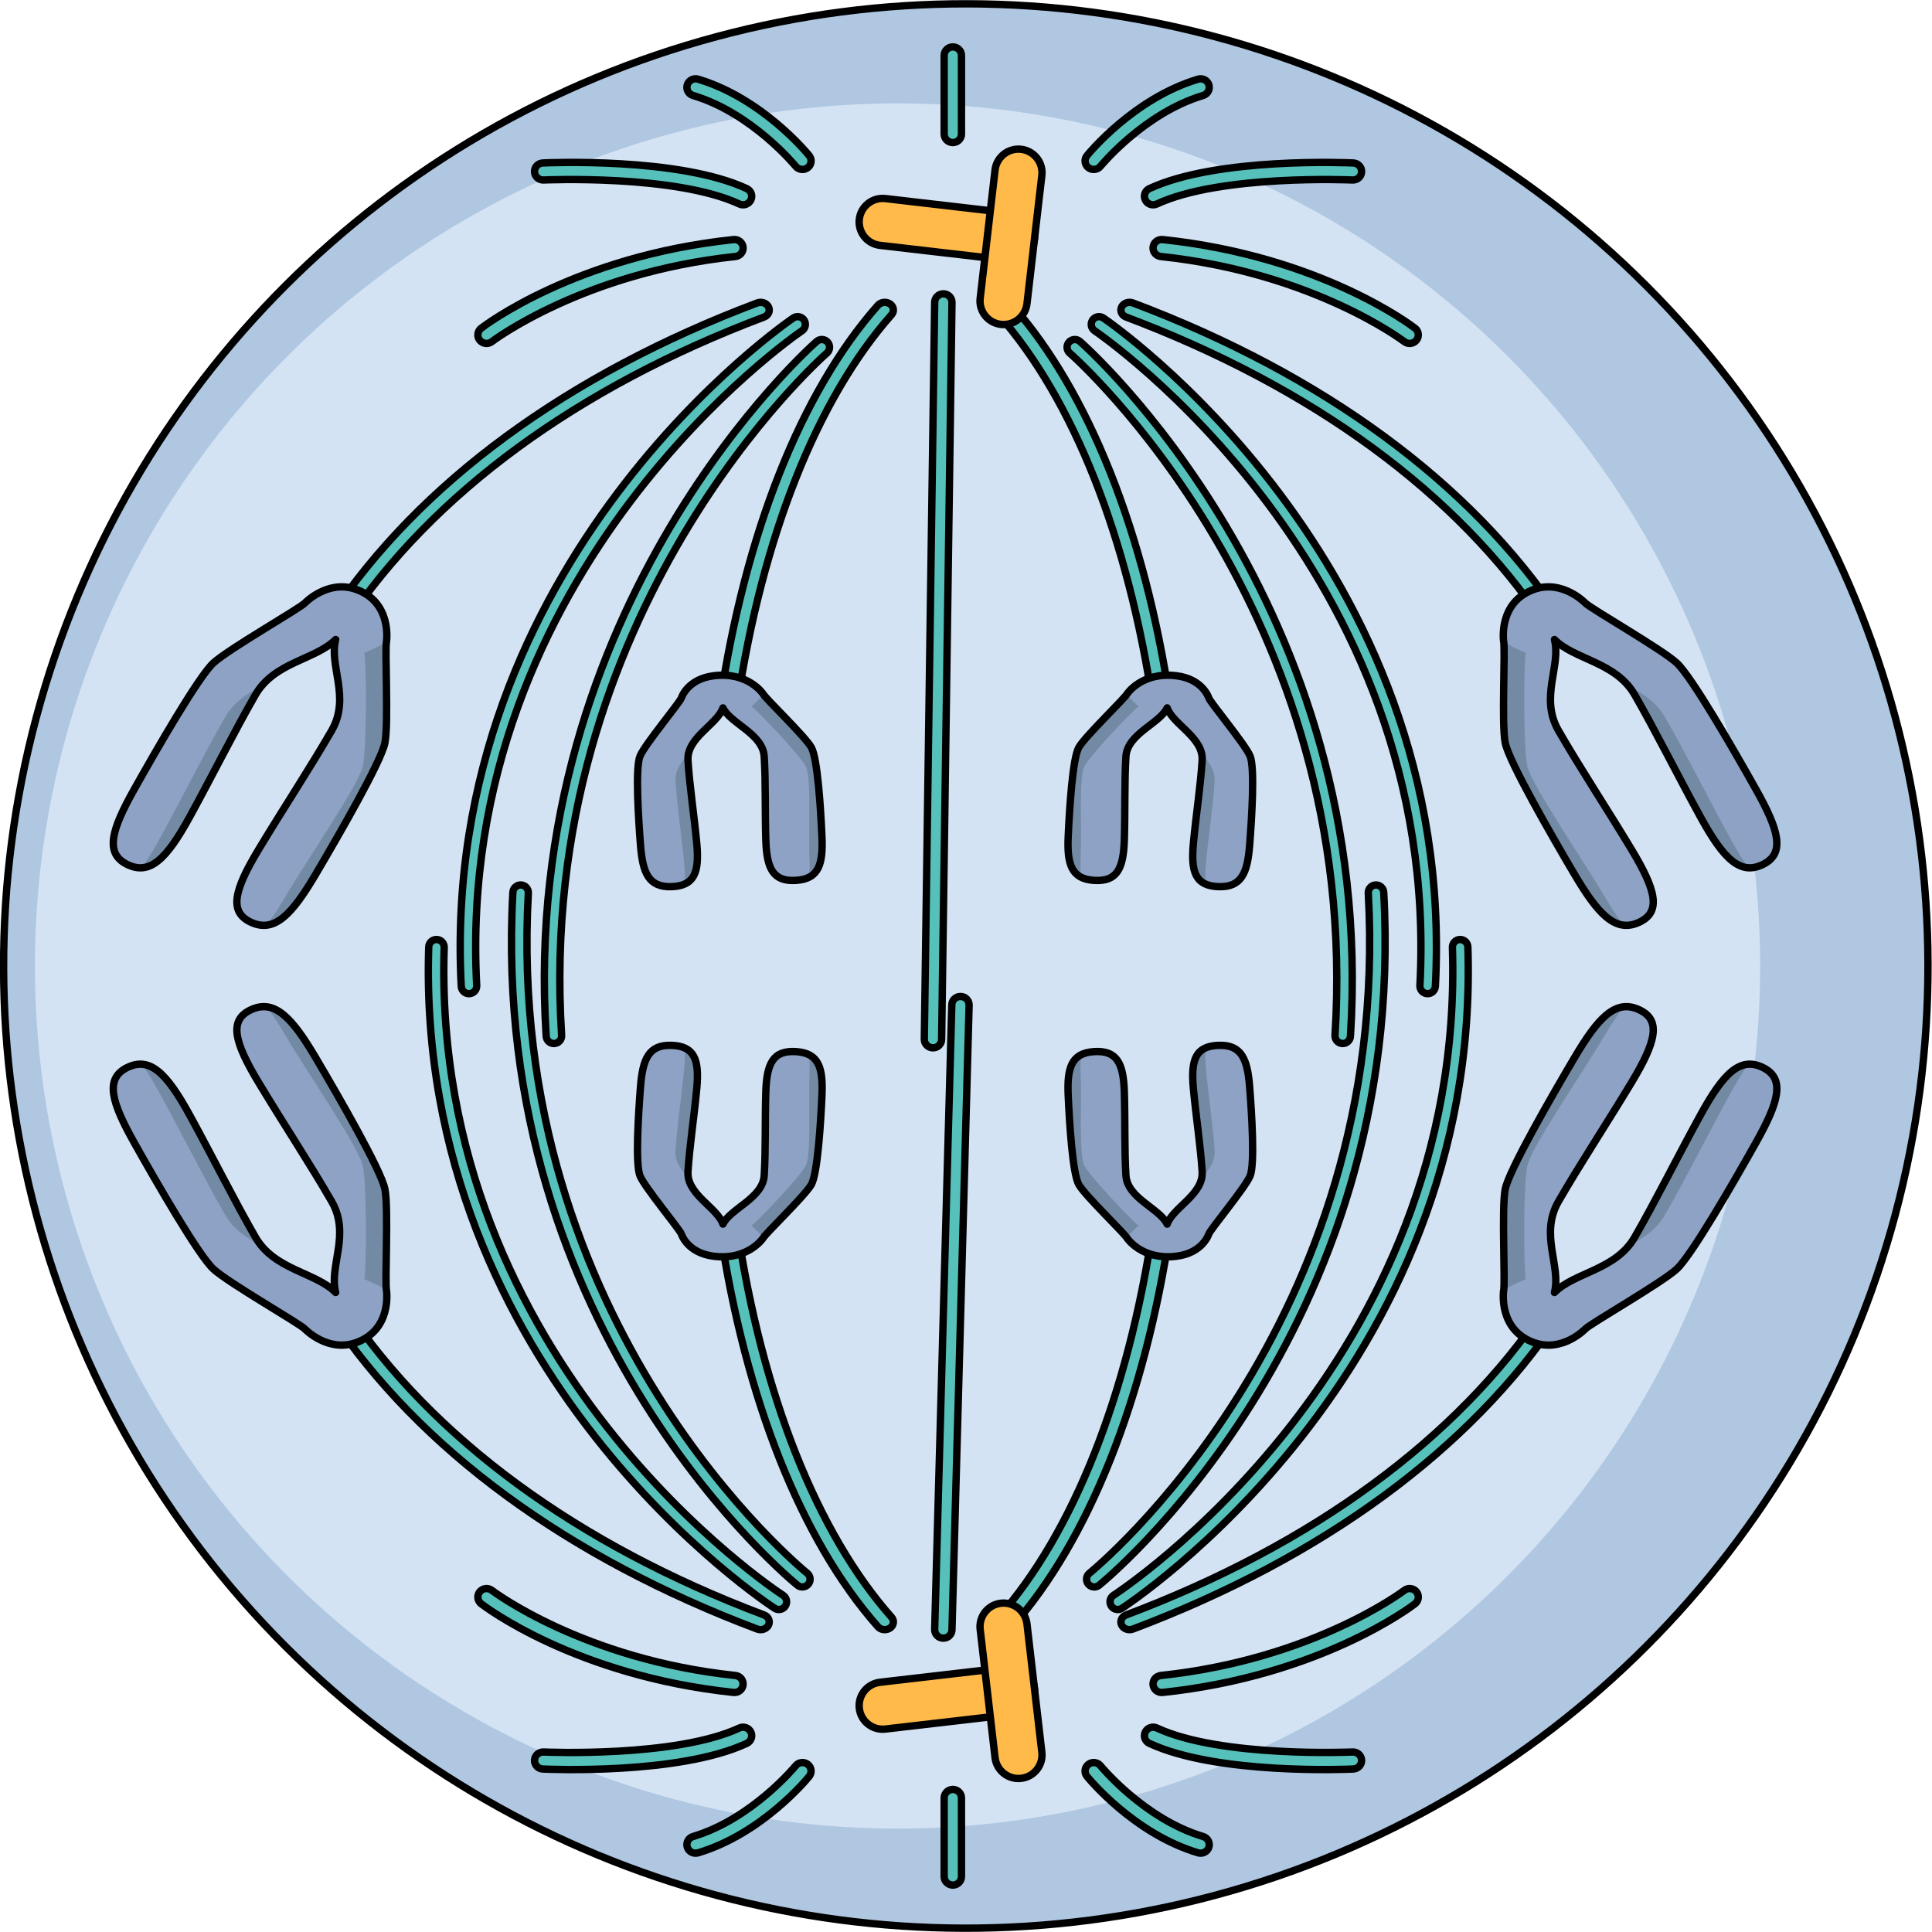 <?xml version="1.0" encoding="utf-8"?>
<!-- Created by: Science Figures, www.sciencefigures.org, Generator: Science Figures Editor -->
<svg version="1.1" id="Camada_1" xmlns="http://www.w3.org/2000/svg" xmlns:xlink="http://www.w3.org/1999/xlink" 
	 width="800px" height="800px" viewBox="0 0 262.179 262.18" enable-background="new 0 0 262.179 262.18"
	 xml:space="preserve">
<g>
	<g>
		<g>
			
				<ellipse transform="matrix(0.707 -0.707 0.707 0.707 -54.299 131.089)" fill="#B0C7E1" cx="131.089" cy="131.09" rx="130.589" ry="130.59"/>
			<circle fill="#D3E3F4" cx="121.799" cy="131.09" r="117.057"/>
			
				<ellipse transform="matrix(0.707 -0.707 0.707 0.707 -54.299 131.089)" fill="none" stroke="#000000" stroke-linecap="round" stroke-linejoin="round" stroke-miterlimit="10" cx="131.089" cy="131.09" rx="130.589" ry="130.59"/>
		</g>
		<g>
			<g>
				<g>
					<path fill="#56C1BB" stroke="#000000" stroke-miterlimit="10" d="M152.108,42.069c0-0.136,0.031-0.274,0.094-0.407
						c0.253-0.529,0.944-0.776,1.541-0.551c25.788,9.713,45.788,24.392,57.837,42.452c0.33,0.495,0.145,1.134-0.414,1.427
						c-0.559,0.293-1.279,0.129-1.609-0.367c-11.792-17.674-31.41-32.058-56.733-41.595
						C152.377,42.859,152.108,42.474,152.108,42.069z"/>
					<path fill="#56C1BB" stroke="#000000" stroke-miterlimit="10" d="M135.261,42.07c0-0.309,0.154-0.615,0.45-0.82
						c0.511-0.355,1.25-0.276,1.65,0.177c10.388,11.739,17.999,30.877,21.431,53.888c0.091,0.57-0.368,1.094-1.011,1.169
						c-0.644,0.076-1.234-0.325-1.319-0.896c-3.378-22.647-10.818-41.426-20.951-52.876
						C135.343,42.521,135.261,42.295,135.261,42.07z"/>
				</g>
				<g>
					<path fill="#56C1BB" stroke="#000000" stroke-miterlimit="10" d="M104.39,42.069c0-0.136-0.031-0.274-0.094-0.407
						c-0.254-0.529-0.944-0.776-1.541-0.551c-25.788,9.713-45.788,24.392-57.837,42.452c-0.33,0.495-0.145,1.134,0.414,1.427
						c0.559,0.293,1.279,0.129,1.609-0.367c11.792-17.674,31.41-32.058,56.733-41.595C104.121,42.859,104.39,42.474,104.39,42.069z"
						/>
					<path fill="#56C1BB" stroke="#000000" stroke-miterlimit="10" d="M121.237,42.07c0-0.309-0.155-0.615-0.45-0.82
						c-0.511-0.355-1.25-0.276-1.65,0.177c-10.388,11.739-17.999,30.877-21.431,53.888c-0.091,0.57,0.368,1.094,1.011,1.169
						c0.644,0.076,1.234-0.325,1.319-0.896c3.378-22.647,10.818-41.426,20.951-52.876C121.156,42.521,121.237,42.295,121.237,42.07z
						"/>
				</g>
				<path fill="#56C1BB" stroke="#000000" stroke-miterlimit="10" d="M125.433,141.042l1.406-100.014
					c0-0.638,0.526-1.156,1.175-1.156c0.649,0,1.175,0.518,1.175,1.156l-1.406,100.014c0,0.638-0.526,1.156-1.175,1.156
					C125.959,142.198,125.433,141.68,125.433,141.042z"/>
				<g>
					<path fill="#56C1BB" stroke="#000000" stroke-miterlimit="10" d="M64.845,45.451c0-0.342,0.155-0.682,0.449-0.91
						c0.516-0.399,12.87-9.777,34.249-12.032c0.646-0.068,1.225,0.392,1.294,1.027c0.07,0.642-0.398,1.205-1.043,1.273
						c-20.668,2.18-32.927,11.459-33.049,11.552c-0.511,0.394-1.249,0.306-1.65-0.197C64.928,45.952,64.845,45.701,64.845,45.451z"
						/>
					<path fill="#56C1BB" stroke="#000000" stroke-miterlimit="10" d="M72.537,23.27c0-0.613,0.49-1.125,1.12-1.154
						c0.75-0.035,18.481-0.807,27.681,3.479c0.587,0.273,0.838,0.962,0.559,1.54c-0.278,0.577-0.978,0.824-1.565,0.55
						c-8.674-4.041-26.386-3.267-26.564-3.259c-0.648,0.031-1.199-0.462-1.229-1.1C72.538,23.307,72.537,23.289,72.537,23.27z"/>
					<path fill="#56C1BB" stroke="#000000" stroke-miterlimit="10" d="M128.126,18.191V7.522c0-0.638,0.526-1.156,1.175-1.156
						c0.649,0,1.175,0.518,1.175,1.156v10.669c0,0.638-0.526,1.156-1.175,1.156C128.653,19.348,128.126,18.83,128.126,18.191z"/>
					<path fill="#56C1BB" stroke="#000000" stroke-miterlimit="10" d="M93.214,11.852c0-0.112,0.017-0.225,0.051-0.337
						c0.189-0.611,0.845-0.956,1.466-0.771c8.708,2.601,14.825,10.059,15.081,10.376c0.404,0.499,0.32,1.227-0.186,1.624
						c-0.507,0.399-1.247,0.317-1.652-0.182c-0.058-0.072-5.932-7.216-13.925-9.604C93.54,12.806,93.214,12.347,93.214,11.852z"/>
					<path fill="#56C1BB" stroke="#000000" stroke-miterlimit="10" d="M156.471,33.661c0-0.041,0.002-0.083,0.007-0.125
						c0.069-0.635,0.648-1.095,1.294-1.027c21.379,2.255,33.733,11.634,34.249,12.032c0.51,0.395,0.598,1.121,0.199,1.623
						c-0.4,0.502-1.139,0.59-1.65,0.197c-0.121-0.093-12.38-9.372-33.049-11.552C156.919,34.745,156.471,34.244,156.471,33.661z"/>
					<path fill="#56C1BB" stroke="#000000" stroke-miterlimit="10" d="M155.304,26.641c0-0.433,0.249-0.849,0.673-1.046
						c9.2-4.286,26.931-3.514,27.681-3.479c0.648,0.03,1.147,0.584,1.118,1.21c-0.031,0.638-0.581,1.13-1.229,1.1
						c-0.178-0.008-17.895-0.779-26.564,3.259c-0.587,0.274-1.287,0.027-1.565-0.55C155.341,26.975,155.304,26.807,155.304,26.641z"
						/>
					<path fill="#56C1BB" stroke="#000000" stroke-miterlimit="10" d="M147.248,21.84c0-0.253,0.084-0.507,0.256-0.72
						c0.256-0.316,6.373-7.774,15.081-10.376c0.621-0.185,1.277,0.16,1.466,0.771c0.186,0.609-0.162,1.257-0.784,1.443
						c-7.993,2.388-13.868,9.532-13.926,9.604c-0.405,0.499-1.145,0.581-1.652,0.182C147.399,22.516,147.248,22.179,147.248,21.84z"
						/>
				</g>
				<g>
					<g>
						<path fill="#8DA2C4" d="M204.035,86.981c0.279,0.897-0.301,11.276,0.235,13.853c0.535,2.576,6.21,12.429,9.383,17.802
							c3.173,5.371,5.527,7.954,8.68,6.568c3.151-1.388,2.444-4.333-0.944-9.948c-3.387-5.615-7.018-11.114-9.904-16.126
							c-2.583-4.486,0.387-8.752-0.539-12.342c2.725,2.75,8.309,3.021,10.892,7.507c2.886,5.012,5.785,10.854,8.929,16.582
							c3.145,5.728,5.411,7.946,8.486,6.426c3.074-1.521,2.087-4.743-0.96-10.172c-3.048-5.431-8.722-15.284-10.752-17.163
							c-2.029-1.88-11.782-7.433-12.436-8.156c0,0-3.043-3.169-6.868-1.853c-4.981,1.714-4.19,7.077-4.19,7.077"/>
						<g>
							<path fill="#738AA5" d="M217.77,121.68c-3.173-5.371-9.989-15.191-10.525-17.769c-0.536-2.577-0.48-14.22-0.18-15.317
								c-1.19-0.502-2.248-0.968-3.016-1.558c0.246,1.193-0.304,11.264,0.222,13.798c0.535,2.576,6.21,12.429,9.383,17.802
								c2.459,4.162,4.426,6.648,6.654,6.912C219.503,124.501,218.671,123.202,217.77,121.68z"/>
							<path fill="#738AA5" d="M234.886,113.921c-3.145-5.728-6.043-11.57-8.929-16.581c-1.186-2.059-3.003-3.23-4.887-4.16
								c0.277,0.341,0.535,0.71,0.769,1.114c2.886,5.012,5.785,10.854,8.929,16.582c2.427,4.42,4.331,6.748,6.485,6.883
								C236.505,116.734,235.726,115.454,234.886,113.921z"/>
						</g>
						<path fill="none" stroke="#000000" stroke-linecap="round" stroke-linejoin="round" stroke-miterlimit="10" d="
							M204.035,86.981c0.279,0.897-0.301,11.276,0.235,13.853c0.535,2.576,6.21,12.429,9.383,17.802
							c3.173,5.371,5.527,7.954,8.68,6.568c3.151-1.388,2.444-4.333-0.944-9.948c-3.387-5.615-7.018-11.114-9.904-16.126
							c-2.583-4.486,0.387-8.752-0.539-12.342c2.725,2.75,8.309,3.021,10.892,7.507c2.886,5.012,5.785,10.854,8.929,16.582
							c3.145,5.728,5.411,7.946,8.486,6.426c3.074-1.521,2.087-4.743-0.96-10.172c-3.048-5.431-8.722-15.284-10.752-17.163
							c-2.029-1.88-11.782-7.433-12.436-8.156c0,0-3.043-3.169-6.868-1.853c-4.981,1.714-4.19,7.077-4.19,7.077"/>
					</g>
					<g>
						<path fill="#8DA2C4" d="M152.964,94.13c-0.222,0.55-5.728,5.799-6.569,7.302c-0.843,1.502-1.266,8.316-1.436,12.055
							c-0.17,3.738,0.388,5.779,3.496,5.983c3.107,0.203,3.998-1.543,4.12-5.471c0.123-3.928,0.002-7.868,0.217-11.334
							c0.193-3.102,4.564-4.455,5.599-6.602c0.762,2.237,4.938,4.022,4.745,7.124c-0.216,3.466-0.826,7.369-1.192,11.285
							c-0.365,3.916,0.303,5.741,3.416,5.852c3.113,0.11,3.922-1.862,4.217-5.593c0.295-3.732,0.719-10.546,0.068-12.125
							c-0.65-1.578-5.468-7.347-5.621-7.917c0,0-0.803-2.55-4.396-2.988c-4.679-0.571-6.682,2.462-6.682,2.462"/>
						<g>
							<path fill="#738AA5" d="M146.651,116.287c0.17-3.738-0.304-10.87,0.539-12.374c0.842-1.503,6.56-7.565,7.326-8.05
								c-0.674-0.612-1.263-1.167-1.568-1.701c-0.391,0.695-5.725,5.791-6.553,7.269c-0.843,1.502-1.266,8.316-1.436,12.055
								c-0.131,2.896,0.175,4.773,1.765,5.567C146.613,118.27,146.604,117.347,146.651,116.287z"/>
							<path fill="#738AA5" d="M163.638,117.272c0.366-3.916,0.976-7.819,1.191-11.284c0.089-1.424-0.743-2.57-1.743-3.61
								c0.048,0.259,0.067,0.528,0.05,0.808c-0.216,3.466-0.826,7.369-1.192,11.285c-0.281,3.022,0.053,4.797,1.649,5.502
								C163.517,119.217,163.54,118.32,163.638,117.272z"/>
						</g>
						<path fill="none" stroke="#000000" stroke-linecap="round" stroke-linejoin="round" stroke-miterlimit="10" d="M152.964,94.13
							c-0.222,0.55-5.728,5.799-6.569,7.302c-0.843,1.502-1.266,8.316-1.436,12.055c-0.17,3.738,0.388,5.779,3.496,5.983
							c3.107,0.203,3.998-1.543,4.12-5.471c0.123-3.928,0.002-7.868,0.217-11.334c0.193-3.102,4.564-4.455,5.599-6.602
							c0.762,2.237,4.938,4.022,4.745,7.124c-0.216,3.466-0.826,7.369-1.192,11.285c-0.365,3.916,0.303,5.741,3.416,5.852
							c3.113,0.11,3.922-1.862,4.217-5.593c0.295-3.732,0.719-10.546,0.068-12.125c-0.65-1.578-5.468-7.347-5.621-7.917
							c0,0-0.803-2.55-4.396-2.988c-4.679-0.571-6.682,2.462-6.682,2.462"/>
					</g>
				</g>
				<g>
					<g>
						<path fill="#8DA2C4" d="M52.464,86.981c-0.279,0.897,0.301,11.276-0.236,13.853c-0.535,2.576-6.21,12.429-9.383,17.802
							c-3.173,5.371-5.527,7.954-8.68,6.568c-3.151-1.388-2.444-4.333,0.943-9.948c3.387-5.615,7.018-11.114,9.904-16.126
							c2.583-4.486-0.387-8.752,0.539-12.342c-2.725,2.75-8.309,3.021-10.892,7.507c-2.886,5.012-5.785,10.854-8.929,16.582
							c-3.145,5.728-5.411,7.946-8.486,6.426c-3.074-1.521-2.087-4.743,0.96-10.172c3.048-5.431,8.722-15.284,10.752-17.163
							c2.029-1.88,11.782-7.433,12.436-8.156c0,0,3.043-3.169,6.868-1.853c4.981,1.714,4.19,7.077,4.19,7.077"/>
						<g>
							<path fill="#738AA5" d="M38.728,121.68c3.173-5.371,9.989-15.191,10.525-17.769c0.536-2.577,0.48-14.22,0.18-15.317
								c1.191-0.502,2.248-0.968,3.017-1.558c-0.246,1.193,0.304,11.264-0.222,13.798c-0.535,2.576-6.21,12.429-9.383,17.802
								c-2.459,4.162-4.426,6.648-6.654,6.912C36.996,124.501,37.828,123.202,38.728,121.68z"/>
							<path fill="#738AA5" d="M21.613,113.921c3.144-5.728,6.043-11.57,8.929-16.581c1.186-2.059,3.003-3.23,4.886-4.16
								c-0.277,0.341-0.535,0.71-0.769,1.114c-2.886,5.012-5.785,10.854-8.929,16.582c-2.427,4.42-4.331,6.748-6.485,6.883
								C19.993,116.734,20.772,115.454,21.613,113.921z"/>
						</g>
						<path fill="none" stroke="#000000" stroke-linecap="round" stroke-linejoin="round" stroke-miterlimit="10" d="M52.464,86.981
							c-0.279,0.897,0.301,11.276-0.236,13.853c-0.535,2.576-6.21,12.429-9.383,17.802c-3.173,5.371-5.527,7.954-8.68,6.568
							c-3.151-1.388-2.444-4.333,0.943-9.948c3.387-5.615,7.018-11.114,9.904-16.126c2.583-4.486-0.387-8.752,0.539-12.342
							c-2.725,2.75-8.309,3.021-10.892,7.507c-2.886,5.012-5.785,10.854-8.929,16.582c-3.145,5.728-5.411,7.946-8.486,6.426
							c-3.074-1.521-2.087-4.743,0.96-10.172c3.048-5.431,8.722-15.284,10.752-17.163c2.029-1.88,11.782-7.433,12.436-8.156
							c0,0,3.043-3.169,6.868-1.853c4.981,1.714,4.19,7.077,4.19,7.077"/>
					</g>
					<g>
						<path fill="#8DA2C4" d="M103.535,94.13c0.222,0.55,5.728,5.799,6.569,7.302c0.843,1.502,1.266,8.316,1.436,12.055
							c0.17,3.738-0.388,5.779-3.497,5.983c-3.107,0.203-3.998-1.543-4.12-5.471c-0.123-3.928-0.002-7.868-0.217-11.334
							c-0.193-3.102-4.564-4.455-5.599-6.602c-0.762,2.237-4.938,4.022-4.745,7.124c0.216,3.466,0.826,7.369,1.192,11.285
							c0.365,3.916-0.303,5.741-3.416,5.852c-3.113,0.11-3.922-1.862-4.217-5.593c-0.295-3.732-0.719-10.546-0.068-12.125
							c0.65-1.578,5.468-7.347,5.621-7.917c0,0,0.803-2.55,4.396-2.988c4.678-0.571,6.682,2.462,6.682,2.462"/>
						<g>
							<path fill="#738AA5" d="M109.847,116.287c-0.17-3.738,0.304-10.87-0.539-12.374c-0.842-1.503-6.56-7.565-7.326-8.05
								c0.674-0.612,1.263-1.167,1.568-1.701c0.391,0.695,5.725,5.791,6.553,7.269c0.843,1.502,1.266,8.316,1.436,12.055
								c0.131,2.896-0.175,4.773-1.766,5.567C109.885,118.27,109.894,117.347,109.847,116.287z"/>
							<path fill="#738AA5" d="M92.86,117.272c-0.366-3.916-0.976-7.819-1.191-11.284c-0.089-1.424,0.743-2.57,1.743-3.61
								c-0.048,0.259-0.067,0.528-0.05,0.808c0.216,3.466,0.826,7.369,1.192,11.285c0.281,3.022-0.053,4.797-1.649,5.502
								C92.981,119.217,92.959,118.32,92.86,117.272z"/>
						</g>
						<path fill="none" stroke="#000000" stroke-linecap="round" stroke-linejoin="round" stroke-miterlimit="10" d="M103.535,94.13
							c0.222,0.55,5.728,5.799,6.569,7.302c0.843,1.502,1.266,8.316,1.436,12.055c0.17,3.738-0.388,5.779-3.497,5.983
							c-3.107,0.203-3.998-1.543-4.12-5.471c-0.123-3.928-0.002-7.868-0.217-11.334c-0.193-3.102-4.564-4.455-5.599-6.602
							c-0.762,2.237-4.938,4.022-4.745,7.124c0.216,3.466,0.826,7.369,1.192,11.285c0.365,3.916-0.303,5.741-3.416,5.852
							c-3.113,0.11-3.922-1.862-4.217-5.593c-0.295-3.732-0.719-10.546-0.068-12.125c0.65-1.578,5.468-7.347,5.621-7.917
							c0,0,0.803-2.55,4.396-2.988c4.678-0.571,6.682,2.462,6.682,2.462"/>
					</g>
				</g>
			</g>
			<g>
				<g>
					<g>
						<path fill="#56C1BB" stroke="#000000" stroke-miterlimit="10" d="M152.108,220.111c0,0.136,0.031,0.274,0.094,0.407
							c0.253,0.529,0.944,0.776,1.541,0.551c25.788-9.713,45.788-24.392,57.837-42.452c0.33-0.495,0.145-1.134-0.414-1.426
							c-0.559-0.293-1.279-0.129-1.609,0.367c-11.792,17.674-31.41,32.058-56.733,41.595
							C152.377,219.32,152.108,219.706,152.108,220.111z"/>
						<path fill="#56C1BB" stroke="#000000" stroke-miterlimit="10" d="M135.261,220.109c0,0.309,0.154,0.615,0.45,0.82
							c0.511,0.355,1.25,0.276,1.65-0.177c10.388-11.739,17.999-30.877,21.431-53.888c0.091-0.57-0.368-1.094-1.011-1.169
							c-0.644-0.076-1.234,0.325-1.319,0.896c-3.378,22.647-10.818,41.425-20.951,52.875
							C135.343,219.658,135.261,219.885,135.261,220.109z"/>
					</g>
					<g>
						<path fill="#56C1BB" stroke="#000000" stroke-miterlimit="10" d="M104.39,220.111c0,0.136-0.031,0.274-0.094,0.407
							c-0.254,0.529-0.944,0.776-1.541,0.551c-25.788-9.713-45.788-24.392-57.837-42.452c-0.33-0.495-0.145-1.134,0.414-1.426
							c0.559-0.293,1.279-0.129,1.609,0.367c11.792,17.674,31.41,32.058,56.733,41.595
							C104.121,219.32,104.39,219.706,104.39,220.111z"/>
						<path fill="#56C1BB" stroke="#000000" stroke-miterlimit="10" d="M121.237,220.109c0,0.309-0.155,0.615-0.45,0.82
							c-0.511,0.355-1.25,0.276-1.65-0.177c-10.388-11.739-17.999-30.877-21.431-53.888c-0.091-0.57,0.368-1.094,1.011-1.169
							c0.644-0.076,1.234,0.325,1.319,0.896c3.378,22.647,10.818,41.425,20.951,52.875
							C121.156,219.658,121.237,219.885,121.237,220.109z"/>
					</g>
					<path fill="#56C1BB" stroke="#000000" stroke-miterlimit="10" d="M129.163,136.379l-2.324,84.773
						c0,0.638,0.526,1.156,1.175,1.156c0.649,0,1.175-0.518,1.175-1.156l2.324-84.773c0-0.638-0.526-1.156-1.175-1.156
						S129.163,135.74,129.163,136.379z"/>
					<g>
						<path fill="#56C1BB" stroke="#000000" stroke-miterlimit="10" d="M64.845,216.729c0,0.342,0.155,0.682,0.449,0.909
							c0.516,0.399,12.87,9.777,34.249,12.032c0.646,0.068,1.225-0.392,1.294-1.027c0.07-0.642-0.398-1.205-1.043-1.273
							c-20.668-2.18-32.927-11.459-33.049-11.552c-0.511-0.394-1.249-0.306-1.65,0.197
							C64.928,216.227,64.845,216.479,64.845,216.729z"/>
						<path fill="#56C1BB" stroke="#000000" stroke-miterlimit="10" d="M72.537,238.91c0,0.613,0.49,1.125,1.12,1.154
							c0.75,0.035,18.481,0.807,27.681-3.479c0.587-0.273,0.838-0.962,0.559-1.54c-0.278-0.577-0.978-0.824-1.565-0.55
							c-8.674,4.041-26.386,3.267-26.564,3.259c-0.648-0.031-1.199,0.462-1.229,1.1C72.538,238.872,72.537,238.891,72.537,238.91z"
							/>
						<path fill="#56C1BB" stroke="#000000" stroke-miterlimit="10" d="M128.126,243.988v10.669c0,0.638,0.526,1.157,1.175,1.157
							c0.649,0,1.175-0.518,1.175-1.157v-10.669c0-0.638-0.526-1.156-1.175-1.156C128.653,242.832,128.126,243.35,128.126,243.988z"
							/>
						<path fill="#56C1BB" stroke="#000000" stroke-miterlimit="10" d="M93.214,250.328c0,0.112,0.017,0.225,0.051,0.337
							c0.189,0.611,0.845,0.956,1.466,0.771c8.708-2.602,14.825-10.059,15.081-10.376c0.404-0.499,0.32-1.227-0.186-1.624
							c-0.507-0.398-1.247-0.317-1.652,0.182c-0.058,0.072-5.932,7.216-13.925,9.604C93.54,249.373,93.214,249.832,93.214,250.328z"
							/>
						<path fill="#56C1BB" stroke="#000000" stroke-miterlimit="10" d="M156.471,228.519c0,0.041,0.002,0.083,0.007,0.125
							c0.069,0.635,0.648,1.095,1.294,1.027c21.379-2.255,33.733-11.633,34.249-12.032c0.51-0.394,0.598-1.121,0.199-1.623
							c-0.4-0.503-1.139-0.59-1.65-0.197c-0.121,0.093-12.38,9.372-33.049,11.552C156.919,227.434,156.471,227.936,156.471,228.519z
							"/>
						<path fill="#56C1BB" stroke="#000000" stroke-miterlimit="10" d="M155.304,235.538c0,0.433,0.249,0.849,0.673,1.046
							c9.2,4.286,26.931,3.514,27.681,3.479c0.648-0.03,1.147-0.584,1.118-1.21c-0.031-0.638-0.581-1.13-1.229-1.1
							c-0.178,0.008-17.895,0.779-26.564-3.259c-0.587-0.274-1.287-0.027-1.565,0.55
							C155.341,235.204,155.304,235.373,155.304,235.538z"/>
						<path fill="#56C1BB" stroke="#000000" stroke-miterlimit="10" d="M147.248,240.34c0,0.253,0.084,0.507,0.256,0.72
							c0.256,0.316,6.373,7.774,15.081,10.376c0.621,0.185,1.277-0.16,1.466-0.771c0.186-0.609-0.162-1.257-0.784-1.442
							c-7.993-2.388-13.868-9.532-13.926-9.604c-0.405-0.499-1.145-0.581-1.652-0.182C147.399,239.664,147.248,240,147.248,240.34z"
							/>
					</g>
					<g>
						<g>
							<path fill="#8DA2C4" d="M204.035,175.199c0.279-0.897-0.301-11.276,0.235-13.853c0.535-2.576,6.21-12.429,9.383-17.802
								c3.173-5.371,5.527-7.954,8.68-6.568c3.151,1.388,2.444,4.333-0.944,9.948c-3.387,5.615-7.018,11.114-9.904,16.126
								c-2.583,4.486,0.387,8.752-0.539,12.342c2.725-2.75,8.309-3.021,10.892-7.507c2.886-5.012,5.785-10.854,8.929-16.582
								c3.145-5.728,5.411-7.946,8.486-6.426c3.074,1.521,2.087,4.743-0.96,10.172c-3.048,5.431-8.722,15.284-10.752,17.163
								c-2.029,1.88-11.782,7.433-12.436,8.156c0,0-3.043,3.169-6.868,1.853c-4.981-1.714-4.19-7.077-4.19-7.077"/>
							<g>
								<path fill="#738AA5" d="M217.77,140.5c-3.173,5.371-9.989,15.191-10.525,17.769c-0.536,2.577-0.48,14.22-0.18,15.317
									c-1.19,0.502-2.248,0.968-3.016,1.558c0.246-1.193-0.304-11.264,0.222-13.798c0.535-2.576,6.21-12.429,9.383-17.802
									c2.459-4.162,4.426-6.648,6.654-6.912C219.503,137.679,218.671,138.978,217.77,140.5z"/>
								<path fill="#738AA5" d="M234.886,148.258c-3.145,5.729-6.043,11.57-8.929,16.581c-1.186,2.059-3.003,3.23-4.887,4.16
									c0.277-0.341,0.535-0.71,0.769-1.114c2.886-5.012,5.785-10.854,8.929-16.582c2.427-4.42,4.331-6.748,6.485-6.883
									C236.505,145.446,235.726,146.726,234.886,148.258z"/>
							</g>
							<path fill="none" stroke="#000000" stroke-linecap="round" stroke-linejoin="round" stroke-miterlimit="10" d="
								M204.035,175.199c0.279-0.897-0.301-11.276,0.235-13.853c0.535-2.576,6.21-12.429,9.383-17.802
								c3.173-5.371,5.527-7.954,8.68-6.568c3.151,1.388,2.444,4.333-0.944,9.948c-3.387,5.615-7.018,11.114-9.904,16.126
								c-2.583,4.486,0.387,8.752-0.539,12.342c2.725-2.75,8.309-3.021,10.892-7.507c2.886-5.012,5.785-10.854,8.929-16.582
								c3.145-5.728,5.411-7.946,8.486-6.426c3.074,1.521,2.087,4.743-0.96,10.172c-3.048,5.431-8.722,15.284-10.752,17.163
								c-2.029,1.88-11.782,7.433-12.436,8.156c0,0-3.043,3.169-6.868,1.853c-4.981-1.714-4.19-7.077-4.19-7.077"/>
						</g>
						<g>
							<path fill="#8DA2C4" d="M152.964,168.05c-0.222-0.55-5.728-5.799-6.569-7.302c-0.843-1.502-1.266-8.316-1.436-12.055
								c-0.17-3.738,0.388-5.779,3.496-5.983c3.107-0.203,3.998,1.543,4.12,5.471c0.123,3.928,0.002,7.868,0.217,11.334
								c0.193,3.102,4.564,4.456,5.599,6.602c0.762-2.237,4.938-4.022,4.745-7.124c-0.216-3.466-0.826-7.369-1.192-11.285
								c-0.365-3.916,0.303-5.741,3.416-5.852c3.113-0.111,3.922,1.862,4.217,5.593c0.295,3.732,0.719,10.546,0.068,12.125
								c-0.65,1.579-5.468,7.348-5.621,7.917c0,0-0.803,2.55-4.396,2.988c-4.679,0.571-6.682-2.462-6.682-2.462"/>
							<g>
								<path fill="#738AA5" d="M146.651,145.892c0.17,3.738-0.304,10.87,0.539,12.374c0.842,1.503,6.56,7.565,7.326,8.05
									c-0.674,0.612-1.263,1.167-1.568,1.701c-0.391-0.695-5.725-5.791-6.553-7.269c-0.843-1.502-1.266-8.316-1.436-12.055
									c-0.131-2.897,0.175-4.773,1.765-5.567C146.613,143.91,146.604,144.833,146.651,145.892z"/>
								<path fill="#738AA5" d="M163.638,144.907c0.366,3.916,0.976,7.819,1.191,11.284c0.089,1.424-0.743,2.57-1.743,3.61
									c0.048-0.259,0.067-0.528,0.05-0.808c-0.216-3.466-0.826-7.369-1.192-11.285c-0.281-3.022,0.053-4.797,1.649-5.502
									C163.517,142.962,163.54,143.86,163.638,144.907z"/>
							</g>
							<path fill="none" stroke="#000000" stroke-linecap="round" stroke-linejoin="round" stroke-miterlimit="10" d="
								M152.964,168.05c-0.222-0.55-5.728-5.799-6.569-7.302c-0.843-1.502-1.266-8.316-1.436-12.055
								c-0.17-3.738,0.388-5.779,3.496-5.983c3.107-0.203,3.998,1.543,4.12,5.471c0.123,3.928,0.002,7.868,0.217,11.334
								c0.193,3.102,4.564,4.456,5.599,6.602c0.762-2.237,4.938-4.022,4.745-7.124c-0.216-3.466-0.826-7.369-1.192-11.285
								c-0.365-3.916,0.303-5.741,3.416-5.852c3.113-0.111,3.922,1.862,4.217,5.593c0.295,3.732,0.719,10.546,0.068,12.125
								c-0.65,1.579-5.468,7.348-5.621,7.917c0,0-0.803,2.55-4.396,2.988c-4.679,0.571-6.682-2.462-6.682-2.462"/>
						</g>
					</g>
					<g>
						<g>
							<path fill="#8DA2C4" d="M52.464,175.199c-0.279-0.897,0.301-11.276-0.236-13.853c-0.535-2.576-6.21-12.429-9.383-17.802
								c-3.173-5.371-5.527-7.954-8.68-6.568c-3.151,1.388-2.444,4.333,0.943,9.948c3.387,5.615,7.018,11.114,9.904,16.126
								c2.583,4.486-0.387,8.752,0.539,12.342c-2.725-2.75-8.309-3.021-10.892-7.507c-2.886-5.012-5.785-10.854-8.929-16.582
								c-3.145-5.728-5.411-7.946-8.486-6.426c-3.074,1.521-2.087,4.743,0.96,10.172c3.048,5.431,8.722,15.284,10.752,17.163
								c2.029,1.88,11.782,7.433,12.436,8.156c0,0,3.043,3.169,6.868,1.853c4.981-1.714,4.19-7.077,4.19-7.077"/>
							<g>
								<path fill="#738AA5" d="M38.728,140.5c3.173,5.371,9.989,15.191,10.525,17.769c0.536,2.577,0.48,14.22,0.18,15.317
									c1.191,0.502,2.248,0.968,3.017,1.558c-0.246-1.193,0.304-11.264-0.222-13.798c-0.535-2.576-6.21-12.429-9.383-17.802
									c-2.459-4.162-4.426-6.648-6.654-6.912C36.996,137.679,37.828,138.978,38.728,140.5z"/>
								<path fill="#738AA5" d="M21.613,148.258c3.144,5.729,6.043,11.57,8.929,16.581c1.186,2.059,3.003,3.23,4.886,4.16
									c-0.277-0.341-0.535-0.71-0.769-1.114c-2.886-5.012-5.785-10.854-8.929-16.582c-2.427-4.42-4.331-6.748-6.485-6.883
									C19.993,145.446,20.772,146.726,21.613,148.258z"/>
							</g>
							<path fill="none" stroke="#000000" stroke-linecap="round" stroke-linejoin="round" stroke-miterlimit="10" d="
								M52.464,175.199c-0.279-0.897,0.301-11.276-0.236-13.853c-0.535-2.576-6.21-12.429-9.383-17.802
								c-3.173-5.371-5.527-7.954-8.68-6.568c-3.151,1.388-2.444,4.333,0.943,9.948c3.387,5.615,7.018,11.114,9.904,16.126
								c2.583,4.486-0.387,8.752,0.539,12.342c-2.725-2.75-8.309-3.021-10.892-7.507c-2.886-5.012-5.785-10.854-8.929-16.582
								c-3.145-5.728-5.411-7.946-8.486-6.426c-3.074,1.521-2.087,4.743,0.96,10.172c3.048,5.431,8.722,15.284,10.752,17.163
								c2.029,1.88,11.782,7.433,12.436,8.156c0,0,3.043,3.169,6.868,1.853c4.981-1.714,4.19-7.077,4.19-7.077"/>
						</g>
						<g>
							<path fill="#8DA2C4" d="M103.535,168.05c0.222-0.55,5.728-5.799,6.569-7.302c0.843-1.502,1.266-8.316,1.436-12.055
								c0.17-3.738-0.388-5.779-3.497-5.983c-3.107-0.203-3.998,1.543-4.12,5.471c-0.123,3.928-0.002,7.868-0.217,11.334
								c-0.193,3.102-4.564,4.456-5.599,6.602c-0.762-2.237-4.938-4.022-4.745-7.124c0.216-3.466,0.826-7.369,1.192-11.285
								c0.365-3.916-0.303-5.741-3.416-5.852c-3.113-0.111-3.922,1.862-4.217,5.593c-0.295,3.732-0.719,10.546-0.068,12.125
								c0.65,1.579,5.468,7.348,5.621,7.917c0,0,0.803,2.55,4.396,2.988c4.678,0.571,6.682-2.462,6.682-2.462"/>
							<g>
								<path fill="#738AA5" d="M109.847,145.892c-0.17,3.738,0.304,10.87-0.539,12.374c-0.842,1.503-6.56,7.565-7.326,8.05
									c0.674,0.612,1.263,1.167,1.568,1.701c0.391-0.695,5.725-5.791,6.553-7.269c0.843-1.502,1.266-8.316,1.436-12.055
									c0.131-2.897-0.175-4.773-1.766-5.567C109.885,143.91,109.894,144.833,109.847,145.892z"/>
								<path fill="#738AA5" d="M92.86,144.907c-0.366,3.916-0.976,7.819-1.191,11.284c-0.089,1.424,0.743,2.57,1.743,3.61
									c-0.048-0.259-0.067-0.528-0.05-0.808c0.216-3.466,0.826-7.369,1.192-11.285c0.281-3.022-0.053-4.797-1.649-5.502
									C92.981,142.962,92.959,143.86,92.86,144.907z"/>
							</g>
							<path fill="none" stroke="#000000" stroke-linecap="round" stroke-linejoin="round" stroke-miterlimit="10" d="
								M103.535,168.05c0.222-0.55,5.728-5.799,6.569-7.302c0.843-1.502,1.266-8.316,1.436-12.055
								c0.17-3.738-0.388-5.779-3.497-5.983c-3.107-0.203-3.998,1.543-4.12,5.471c-0.123,3.928-0.002,7.868-0.217,11.334
								c-0.193,3.102-4.564,4.456-5.599,6.602c-0.762-2.237-4.938-4.022-4.745-7.124c0.216-3.466,0.826-7.369,1.192-11.285
								c0.365-3.916-0.303-5.741-3.416-5.852c-3.113-0.111-3.922,1.862-4.217,5.593c-0.295,3.732-0.719,10.546-0.068,12.125
								c0.65,1.579,5.468,7.348,5.621,7.917c0,0,0.803,2.55,4.396,2.988c4.678,0.571,6.682-2.462,6.682-2.462"/>
						</g>
					</g>
				</g>
				<g>
					<g>
						<g>
							<path fill="#FFBA4A" stroke="#000000" stroke-miterlimit="10" d="M116.61,29.752c-0.203,1.753,1.054,3.339,2.807,3.543
								l17.414,2.019c1.753,0.203,3.339-1.053,3.543-2.807c0.203-1.753-1.054-3.339-2.807-3.542l-17.413-2.019
								C118.399,26.742,116.813,27.998,116.61,29.752z"/>
						</g>
						<g>
							<path fill="#FFBA4A" stroke="#000000" stroke-miterlimit="10" d="M135.032,23.064l-2.019,17.414
								c-0.203,1.753,1.054,3.339,2.807,3.543c1.753,0.203,3.34-1.053,3.544-2.807l2.019-17.413
								c0.202-1.754-1.054-3.339-2.807-3.543C136.823,20.054,135.236,21.311,135.032,23.064z"/>
						</g>
					</g>
					<g>
						<g>
							<path fill="#FFBA4A" stroke="#000000" stroke-miterlimit="10" d="M116.61,231.834c-0.203-1.753,1.054-3.339,2.807-3.543
								l17.414-2.019c1.753-0.203,3.339,1.053,3.543,2.807c0.203,1.753-1.054,3.339-2.807,3.542l-17.413,2.019
								C118.399,234.844,116.813,233.588,116.61,231.834z"/>
						</g>
						<g>
							<path fill="#FFBA4A" stroke="#000000" stroke-miterlimit="10" d="M135.032,238.522l-2.019-17.414
								c-0.203-1.753,1.054-3.339,2.807-3.543c1.753-0.203,3.34,1.053,3.544,2.807l2.019,17.413
								c0.202,1.754-1.054,3.339-2.807,3.543C136.823,241.532,135.236,240.275,135.032,238.522z"/>
						</g>
					</g>
				</g>
			</g>
		</g>
	</g>
	<g>
		<path fill="#56C1BB" stroke="#000000" stroke-miterlimit="10" d="M105.648,218.417c-0.178-0.008-0.357-0.06-0.518-0.163
			c-0.489-0.311-48.802-31.768-46.95-89.745c0.019-0.58,0.503-1.035,1.083-1.016c0.004,0,0.008,0,0.012,0
			c0.574,0.025,1.023,0.506,1.004,1.082c-1.813,56.758,45.502,87.601,45.98,87.906c0.489,0.312,0.633,0.961,0.321,1.45
			C106.371,218.26,106.01,218.433,105.648,218.417z"/>
		<path fill="#56C1BB" stroke="#000000" stroke-miterlimit="10" d="M108.882,215.357c-0.229,0-0.459-0.074-0.652-0.228
			c-0.42-0.334-41.962-34.095-38.629-94.047c0.032-0.578,0.533-1.014,1.106-0.99c0.579,0.032,1.022,0.528,0.99,1.107
			c-3.271,58.835,37.428,91.958,37.839,92.286c0.454,0.361,0.529,1.021,0.167,1.475
			C109.497,215.222,109.191,215.357,108.882,215.357z"/>
		<path fill="#56C1BB" stroke="#000000" stroke-miterlimit="10" d="M63.697,134.844c-0.579,0.031-1.073-0.414-1.104-0.993
			c-3.061-57.926,44.585-90.384,45.067-90.705c0.482-0.32,1.135-0.19,1.456,0.291c0.322,0.483,0.192,1.135-0.291,1.457
			c-0.471,0.314-47.132,32.14-44.135,88.847C64.721,134.319,64.277,134.813,63.697,134.844z"/>
		<path fill="#56C1BB" stroke="#000000" stroke-miterlimit="10" d="M75.165,141.613c-0.549,0-1.011-0.427-1.047-0.983
			c-3.753-58.8,36.316-93.955,36.721-94.303c0.44-0.38,1.104-0.328,1.48,0.111c0.378,0.439,0.328,1.103-0.111,1.48
			c-0.397,0.342-39.679,34.853-35.994,92.578c0.037,0.578-0.402,1.077-0.981,1.114C75.21,141.613,75.187,141.613,75.165,141.613z"/>
	</g>
	<g>
		<path fill="#56C1BB" stroke="#000000" stroke-miterlimit="10" d="M151.73,218.417c0.178-0.008,0.357-0.06,0.518-0.163
			c0.489-0.311,48.802-31.768,46.95-89.745c-0.019-0.58-0.503-1.035-1.083-1.016c-0.004,0-0.008,0-0.012,0
			c-0.574,0.025-1.023,0.506-1.004,1.082c1.813,56.758-45.502,87.601-45.98,87.906c-0.488,0.312-0.633,0.961-0.321,1.45
			C151.007,218.26,151.368,218.433,151.73,218.417z"/>
		<path fill="#56C1BB" stroke="#000000" stroke-miterlimit="10" d="M148.496,215.357c0.229,0,0.459-0.074,0.652-0.228
			c0.42-0.334,41.962-34.095,38.629-94.047c-0.032-0.578-0.533-1.014-1.106-0.99c-0.579,0.032-1.022,0.528-0.99,1.107
			c3.271,58.835-37.428,91.958-37.839,92.286c-0.454,0.361-0.529,1.021-0.167,1.475
			C147.881,215.222,148.187,215.357,148.496,215.357z"/>
		<path fill="#56C1BB" stroke="#000000" stroke-miterlimit="10" d="M193.681,134.844c0.579,0.031,1.073-0.414,1.104-0.993
			c3.061-57.926-44.585-90.384-45.067-90.705c-0.482-0.32-1.135-0.19-1.456,0.291c-0.322,0.483-0.192,1.135,0.291,1.457
			c0.471,0.314,47.132,32.14,44.135,88.847C192.657,134.319,193.101,134.813,193.681,134.844z"/>
		<path fill="#56C1BB" stroke="#000000" stroke-miterlimit="10" d="M182.213,141.613c0.549,0,1.011-0.427,1.047-0.983
			c3.753-58.8-36.316-93.955-36.721-94.303c-0.44-0.38-1.104-0.328-1.48,0.111c-0.378,0.439-0.328,1.103,0.111,1.48
			c0.397,0.342,39.679,34.853,35.994,92.578c-0.037,0.578,0.402,1.077,0.981,1.114C182.168,141.613,182.19,141.613,182.213,141.613z
			"/>
	</g>
</g>
</svg>